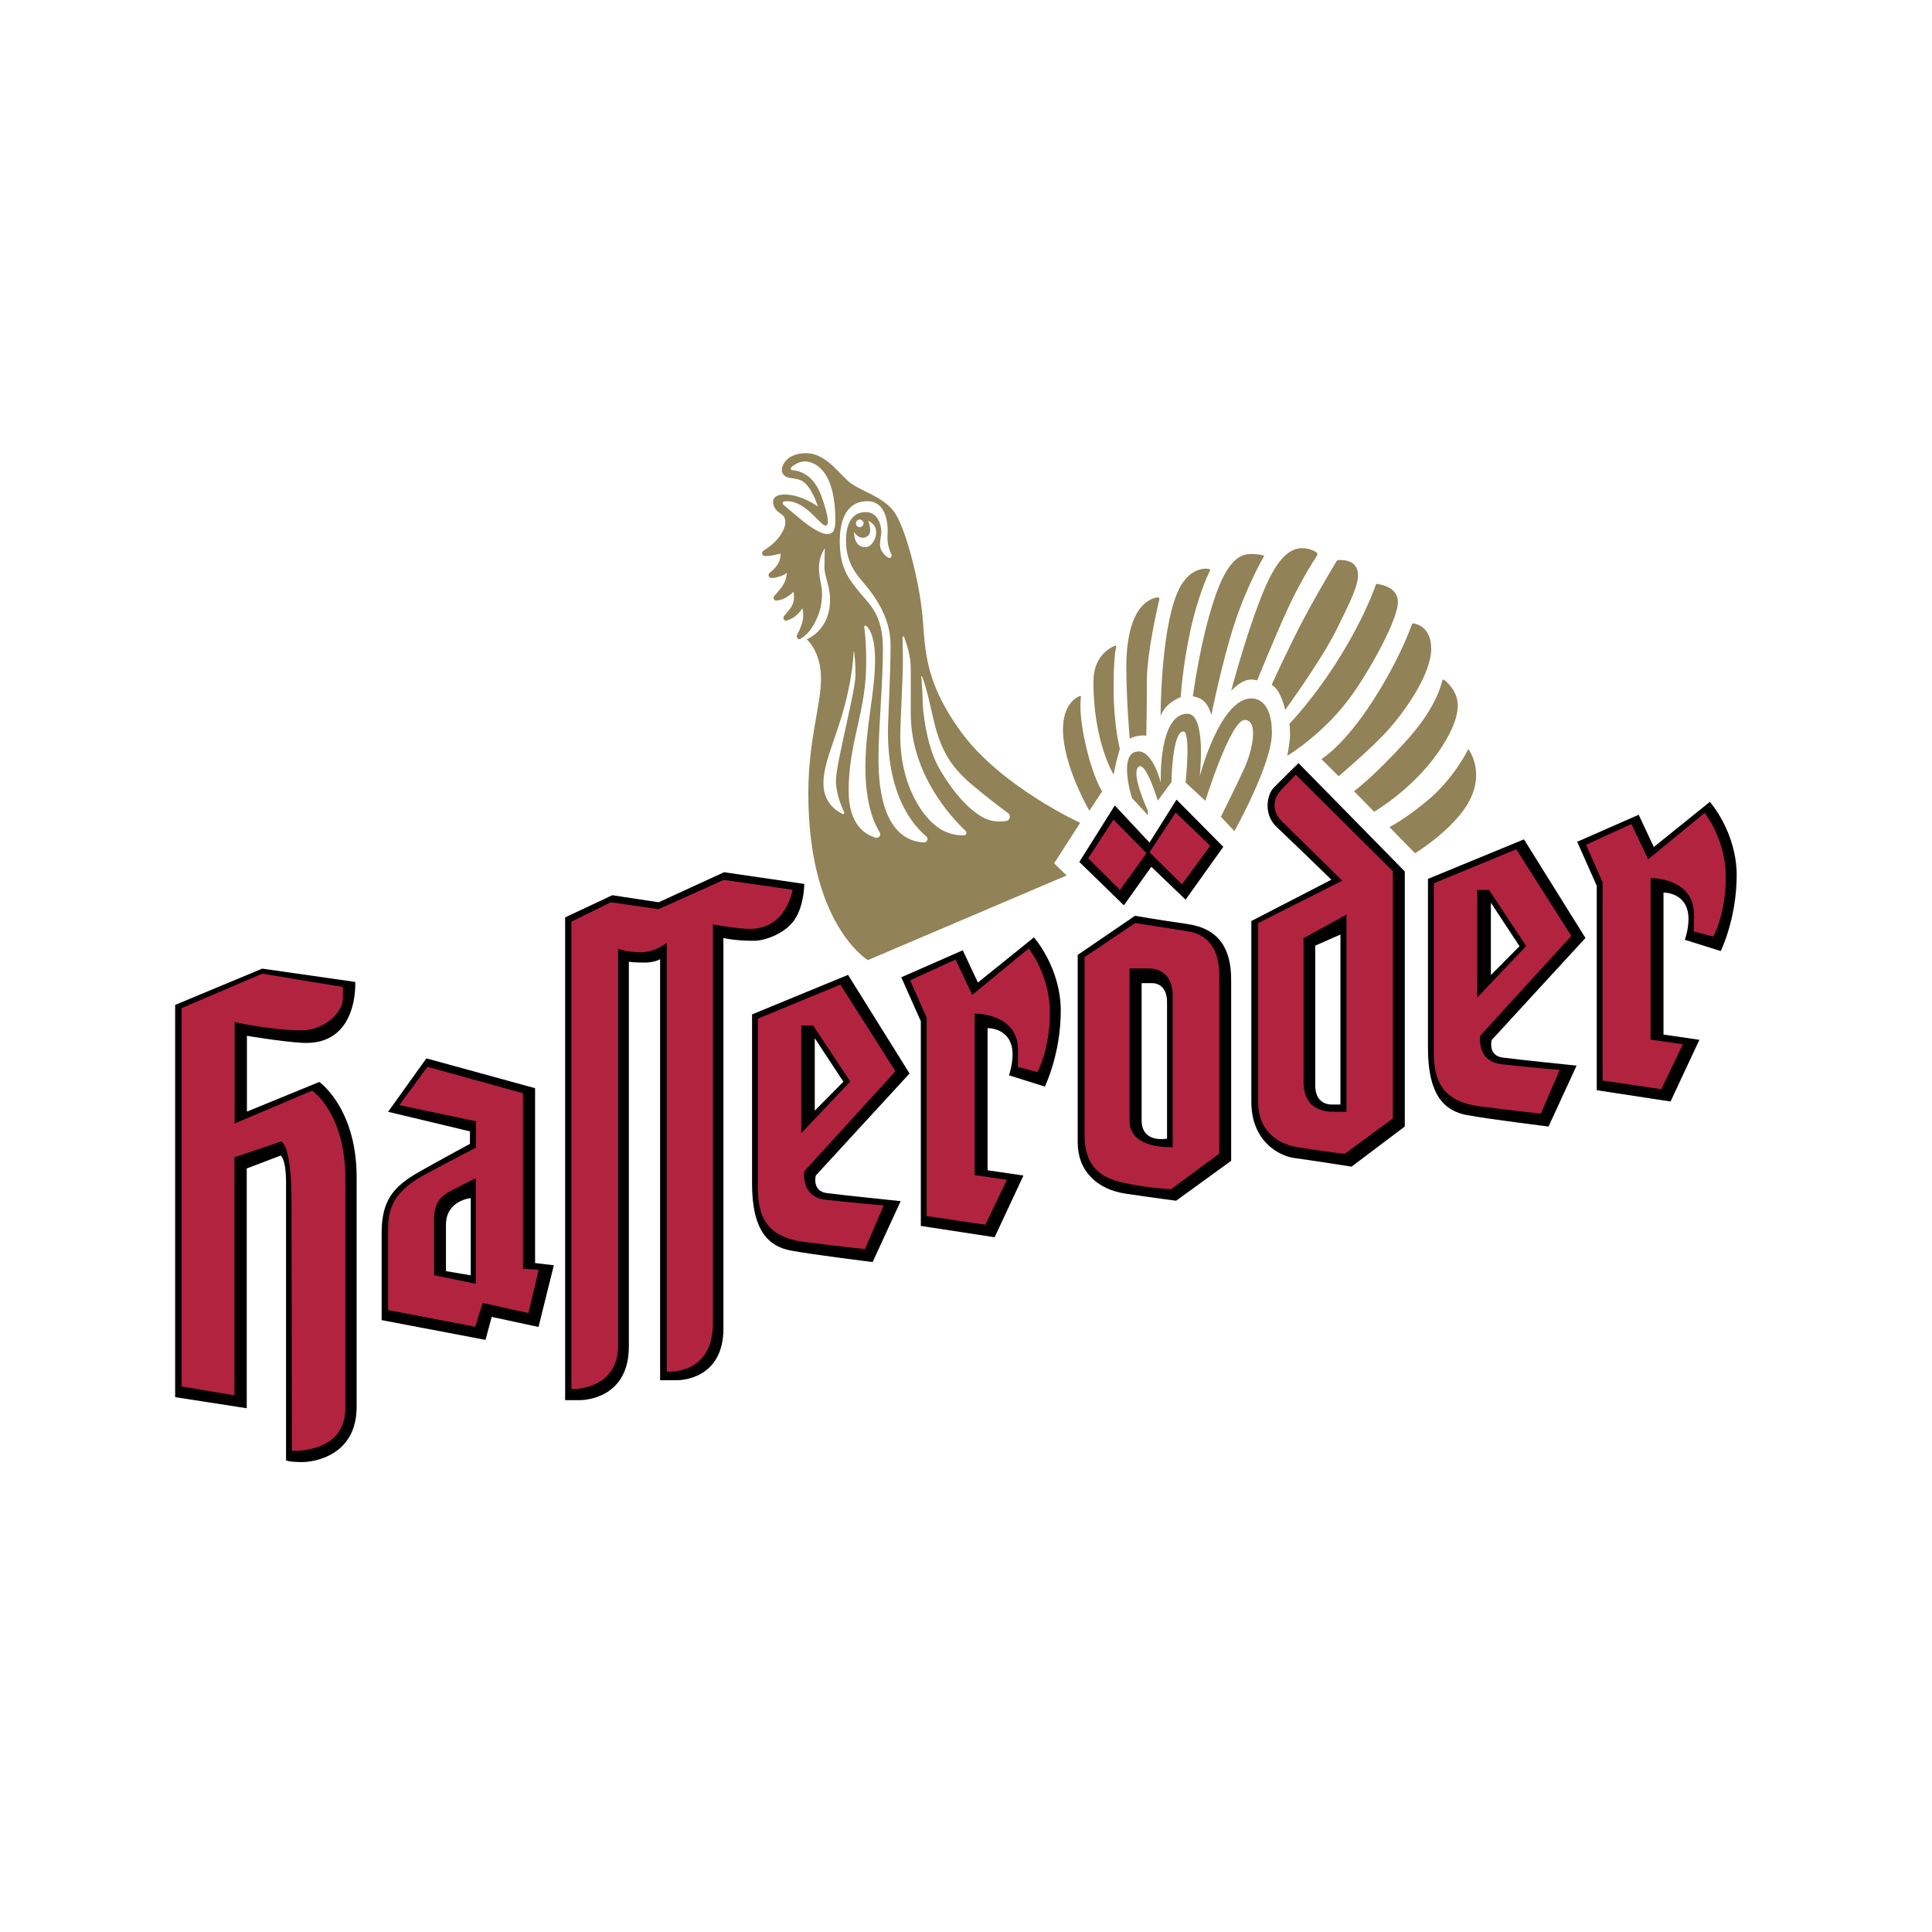 <svg xmlns="http://www.w3.org/2000/svg" fill="none" viewBox="0 0 1080 1080" height="1080" width="1080">
<path fill="black" d="M146.605 541.466L97.91 561.757V781.017L137.926 787.217V653.181L156.863 645.967C156.863 645.967 159.906 647.207 159.906 661.523V816.414C159.906 816.414 161.823 817.316 168.811 817.316C175.8 817.316 199.359 813.596 199.359 786.428V658.029C199.359 619.475 178.505 604.82 178.505 604.82L138.039 621.391V579.005C138.039 579.005 156.299 582.161 168.699 582.951C200.711 584.867 198.569 548.906 198.569 548.906L146.605 541.466Z"></path>
<path fill="#B22340" d="M174.448 609.667L131.163 628.042V571.339C131.163 571.339 151.115 575.961 168.812 575.961C179.858 575.961 191.694 567.168 191.694 557.811V551.724L146.606 544.284L101.518 563.561V775.042L131.05 780.002V646.981L131.276 646.868L157.201 638.075C157.201 638.075 162.95 639.541 162.95 671.33L163.176 811.003C163.176 811.003 193.047 812.919 193.047 787.104V659.156C193.159 622.067 174.448 609.667 174.448 609.667Z"></path>
<path fill="black" d="M216.943 621.504L238.36 591.63L299.116 608.314V706.051L309.599 707.291L301.032 741.787L274.881 736.15L271.387 749.002L213.336 737.954V689.255C213.336 670.767 220.099 663.101 234.64 654.872C249.068 646.755 262.707 639.428 262.707 639.428V632.439L216.943 621.504ZM249.294 710.561L263.158 712.928V669.752C263.158 669.752 249.294 670.992 249.294 684.633V710.561Z"></path>
<path fill="#B22340" d="M216.942 732.318V689.255C216.942 678.658 217.281 667.611 237.119 656.789C257.071 646.079 266.088 641.57 266.088 641.57V626.802L223.255 617.784L238.923 596.365L292.352 611.133V709.208L301.145 709.772L295.396 734.009L269.808 728.372L265.638 741.674L216.942 732.318ZM265.976 717.663V658.592C265.976 658.592 257.409 662.876 253.126 665.131C248.842 667.385 242.643 670.091 242.643 681.702V712.815L265.976 717.663Z"></path>
<path fill="black" d="M315.912 782.708H323.915C328.65 782.708 351.532 780.566 351.532 752.722V537.633C351.532 537.633 354.124 538.084 360.211 538.084C366.298 538.084 369.003 536.167 369.003 536.167V771.548H378.585C381.403 771.548 404.398 770.42 404.398 742.689V524.331C404.398 524.331 410.146 525.909 421.531 525.909C427.167 525.909 438.326 522.301 443.962 514.41C449.599 506.406 449.599 494.119 449.599 494.119L404.736 487.581L368.214 504.377L342.289 500.432L315.912 512.832V782.708Z"></path>
<path fill="#B22340" d="M319.405 776.508V515.199L341.498 504.377C341.498 504.377 367.424 508.097 367.875 508.21C368.326 508.323 404.509 491.864 404.509 491.864L443.06 497.388C443.06 497.388 439.678 519.258 419.388 519.258C412.174 519.258 398.535 516.778 398.535 516.778V739.645C398.535 769.18 372.722 766.7 372.722 766.7V527.036C372.722 527.036 366.297 532.334 358.181 532.334C350.065 532.334 345.556 530.305 345.556 530.305V751.707C345.669 777.635 319.405 776.508 319.405 776.508Z"></path>
<path fill="black" d="M420.402 567.056L474.057 544.96L508.437 600.085L456.022 657.127C456.022 657.127 453.768 665.807 462.109 666.934C470.45 668.062 503.477 671.444 503.477 671.444L487.809 705.488C487.809 705.488 454.669 701.43 442.045 699.062C429.42 696.695 420.402 687.677 420.402 661.749V567.056ZM455.458 580.358V620.828L471.465 604.707L455.458 580.358Z"></path>
<path fill="#B22340" d="M469.775 550.371L500.547 598.845L449.598 654.759C449.598 654.759 447.343 669.076 461.546 670.654C479.694 672.683 494.009 673.811 494.009 673.811L483.526 698.273C483.526 698.273 471.465 697.033 449.485 694.215C427.504 691.509 423.672 678.545 423.672 664.003V569.422L469.775 550.371ZM447.907 573.255V633.453L475.298 604.594L454.557 573.255H447.907Z"></path>
<path fill="black" d="M503.815 546.313L538.195 531.207L546.649 549.244L577.985 523.993C577.985 523.993 592.977 540.902 592.977 565.026C592.977 589.263 584.072 607.413 584.072 607.413L564.008 601.1C564.008 601.1 566.037 595.464 566.037 589.489C566.037 574.383 552.06 574.721 552.06 574.721V654.196L572.124 657.127L556.005 691.622L514.749 685.309V570.888L503.815 546.313Z"></path>
<path fill="#B22340" d="M508.776 548.004L518.019 568.972V679.786L550.821 684.633L562.882 659.494L544.847 656.901V566.605C544.847 566.605 569.082 566.154 569.082 587.009V596.478L579.903 599.296C579.903 599.296 586.892 587.009 586.892 565.928C586.892 544.848 575.056 530.193 575.056 530.193L543.494 556.121L534.138 536.393L508.776 548.004Z"></path>
<path fill="black" d="M798.242 491.301L851.897 469.206L886.277 524.331L833.862 581.372C833.862 581.372 831.607 590.052 839.949 591.179C848.29 592.307 881.317 595.689 881.317 595.689L865.649 629.733C865.649 629.733 832.509 625.675 819.885 623.308C807.26 620.94 798.242 611.922 798.242 585.994V491.301ZM833.411 504.603V545.073L849.417 528.952L833.411 504.603Z"></path>
<path fill="#B22340" d="M847.613 474.729L878.386 523.203L827.436 579.005C827.436 579.005 825.182 593.322 839.385 594.9C857.533 596.929 871.848 598.056 871.848 598.056L861.365 622.519C861.365 622.519 849.304 621.279 827.324 618.46C805.343 615.755 801.511 602.791 801.511 588.249V493.781L847.613 474.729ZM825.746 497.501V557.699L853.137 528.84L832.396 497.501H825.746Z"></path>
<path fill="black" d="M881.655 470.558L916.035 455.453L924.489 473.489L955.825 448.238C955.825 448.238 970.817 465.147 970.817 489.272C970.817 513.508 961.912 531.658 961.912 531.658L941.848 525.345C941.848 525.345 943.877 519.709 943.877 513.734C943.877 498.628 929.9 498.966 929.9 498.966V578.328L949.964 581.259L933.845 615.755L892.589 609.442V495.134L881.655 470.558Z"></path>
<path fill="#B22340" d="M886.615 472.249L895.858 493.217V604.031L928.66 608.878L940.721 583.739L922.686 581.147V490.85C922.686 490.85 946.921 490.399 946.921 511.254V520.723L957.742 523.542C957.742 523.542 964.73 511.254 964.73 490.173C964.73 469.093 952.895 454.438 952.895 454.438L921.333 480.366L911.977 460.638L886.615 472.249Z"></path>
<path fill="black" d="M634.459 511.931C634.459 511.931 645.844 513.96 663.879 516.553C681.463 519.145 688.227 530.418 688.227 547.553V648.898L657.454 671.218C657.454 671.218 645.28 669.64 629.274 667.273C613.267 664.905 602.446 654.647 602.446 638.639V533.8L634.459 511.931ZM638.179 549.47V626.239C638.179 639.428 652.381 636.497 652.381 636.497V560.179C652.381 553.077 648.774 549.582 643.927 549.582H638.179V549.47Z"></path>
<path fill="#B22340" d="M634.572 515.989C634.572 515.989 655.2 519.145 664.556 520.723C673.912 522.189 681.577 529.404 681.577 544.622V644.839L654.636 664.792C654.636 664.792 639.194 664.003 626.118 660.734C613.043 657.465 606.279 649.912 606.279 634.243V535.04L634.572 515.989ZM631.416 541.466V626.577C631.416 642.81 655.538 641.232 655.538 641.232V556.572C655.538 546.764 650.353 541.353 641.899 541.353H631.416V541.466Z"></path>
<path fill="black" d="M603.349 481.832L623.187 450.267L642.575 471.01L657.68 446.998L683.831 473.377L662.752 502.912L643.59 484.537L628.26 506.069L603.349 481.832Z"></path>
<path fill="#B22340" d="M608.309 479.802L626.118 497.501L640.885 476.871L622.399 458.158L608.309 479.802Z"></path>
<path fill="#B22340" d="M642.575 476.42L657.229 454.212L676.504 472.813L660.723 494.344L642.575 476.42Z"></path>
<path fill="black" d="M725.876 426.594L785.279 487.13V629.733L755.521 652.167C755.521 652.167 731.963 648.447 723.396 647.319C714.829 646.079 699.499 637.963 699.499 615.755V514.861L744.249 491.752C744.249 491.752 721.592 469.769 713.815 462.442C705.924 455.227 708.404 444.067 711.898 440.46C715.393 436.852 725.876 426.594 725.876 426.594ZM735.231 528.614V606.736C735.231 616.318 741.656 617.446 744.474 617.446H749.321V522.414L735.231 528.614Z"></path>
<path fill="#B22340" d="M750.335 492.316C750.335 492.316 723.17 465.486 716.745 459.286C710.32 453.085 712.011 445.983 716.181 441.587C719.901 437.641 724.297 433.02 724.297 433.02L778.628 487.017V625.224L751.801 644.952C751.801 644.952 742.783 644.163 725.65 641.345C708.516 638.526 703.331 626.69 703.331 616.431V515.989L750.335 492.316ZM728.693 524.444V604.933C728.693 622.293 743.685 621.504 746.841 621.504H752.703V511.254L728.693 524.444Z"></path>
<path fill="#918257" d="M608.984 453.198L616.086 442.376C616.086 442.376 611.013 434.823 606.73 415.546C603.235 399.989 603.912 392.098 604.25 389.618C604.363 389.167 603.912 388.942 603.574 389.055C601.094 390.069 594.218 394.24 594.218 407.768C594.218 428.172 608.984 453.198 608.984 453.198Z"></path>
<path fill="#918257" d="M622.511 433.019C622.511 433.019 623.751 426.594 624.653 423.437C625.555 420.281 626.005 418.59 626.005 418.59C626.005 418.59 622.511 405.4 622.511 384.545C622.511 369.665 623.413 363.803 623.977 361.661C624.089 361.21 623.638 360.759 623.187 360.985C620.031 362.338 611.239 367.185 611.239 380.825C611.126 414.644 622.511 433.019 622.511 433.019Z"></path>
<path fill="#918257" d="M631.529 412.953C631.529 412.953 633.107 411.826 636.826 411.263C638.968 410.924 640.772 411.263 640.772 411.263C640.772 411.263 641.11 397.622 641.11 380.487C641.11 365.269 646.859 340.243 648.098 334.944C648.211 334.381 647.76 333.93 647.309 333.93C643.364 334.268 629.612 338.213 629.612 373.16C629.725 393.113 631.529 412.953 631.529 412.953Z"></path>
<path fill="#918257" d="M648.774 400.215C648.774 400.215 650.24 396.269 653.509 393.564C656.778 390.858 660.046 389.731 660.046 389.731C660.046 389.731 660.835 373.836 665.457 352.305C669.515 333.817 674.926 321.867 676.391 318.936C676.616 318.598 676.391 318.147 675.94 318.035C673.235 317.584 663.879 317.358 657.905 331.9C648.774 354.221 648.774 400.215 648.774 400.215Z"></path>
<path fill="#918257" d="M666.811 389.28C666.811 389.28 670.418 389.618 673.123 392.099C675.828 394.579 677.181 399.651 677.181 399.651C677.181 399.651 682.93 370.68 690.031 348.81C697.132 326.941 706.714 310.707 706.714 310.707C706.714 310.707 704.459 309.693 699.274 309.693C694.089 309.693 686.198 311.947 678.646 335.395C670.868 358.618 666.811 389.28 666.811 389.28Z"></path>
<path fill="#918257" d="M688.227 386.236C688.227 386.236 692.059 381.84 696.455 380.374C699.724 379.247 702.767 380.374 702.767 380.374C702.767 380.374 711.898 357.716 719.788 340.468C726.439 325.926 733.991 313.976 736.245 310.482C736.584 309.918 736.471 309.129 735.907 308.791C734.555 307.889 731.849 306.423 727.904 306.423C715.956 306.423 708.404 323.671 701.189 343.962C693.975 364.254 688.227 386.236 688.227 386.236Z"></path>
<path fill="#918257" d="M748.307 313.075C747.743 313.075 747.292 313.413 747.067 313.864C744.587 317.922 732.188 338.664 723.734 355.799C714.265 374.964 710.884 382.855 710.884 382.855C710.884 382.855 713.251 383.869 715.393 388.153C717.534 392.549 718.436 396.833 718.436 396.833C718.436 396.833 738.613 369.102 747.067 352.079C755.521 335.057 759.128 327.279 759.128 321.529C759.128 313.075 751.012 312.962 748.307 313.075Z"></path>
<path fill="#918257" d="M769.273 326.377C769.273 326.377 781.447 327.166 781.447 336.523C781.447 345.879 767.244 372.033 756.31 387.702C740.868 409.797 719.563 422.536 719.563 422.536C719.563 422.536 721.142 414.757 721.142 410.699C721.142 406.641 720.803 404.612 720.803 404.612C720.803 404.612 735.232 389.731 749.66 366.171C764.088 342.61 769.273 326.377 769.273 326.377Z"></path>
<path fill="#918257" d="M789.224 349.148C789.337 348.697 789.788 348.359 790.239 348.472C792.719 348.923 800.046 351.178 800.046 362.676C800.046 376.542 786.181 396.382 776.825 407.092C767.469 417.801 748.307 433.921 748.307 433.921L738.726 424.339C738.726 424.339 751.35 416.786 767.357 391.873C781.559 369.891 787.872 352.869 789.224 349.148Z"></path>
<path fill="#918257" d="M807.259 380.036C806.921 379.698 806.357 379.924 806.245 380.375C805.456 383.982 801.848 396.946 785.842 414.419C767.018 435.161 756.873 442.263 756.873 442.263L768.145 453.762C768.145 453.762 788.886 441.812 803.427 421.296C810.866 410.812 815.939 399.877 814.699 391.986C813.91 385.898 809.175 381.502 807.259 380.036Z"></path>
<path fill="#918257" d="M776.713 462.329L791.028 476.984C791.028 476.984 808.049 466.613 818.081 452.973C832.284 433.358 820.787 418.703 820.787 418.703C820.787 418.703 814.023 433.019 800.497 445.307C786.858 457.256 776.713 462.329 776.713 462.329Z"></path>
<path fill="#918257" d="M632.769 446.096L641.674 455.678V453.198C641.674 453.198 632.205 433.019 636.263 428.848C640.321 424.564 647.197 447.561 647.197 447.561L654.862 437.19C654.862 437.19 655.2 408.895 661.513 408.895C665.796 408.895 662.752 437.416 662.752 437.416L673.799 447.674C673.799 447.674 687.889 402.469 695.78 402.469C703.67 402.469 700.176 419.266 695.78 429.074C691.384 438.768 682.479 456.58 682.479 456.58L690.031 464.584C690.031 464.584 710.997 427.27 710.997 409.684C710.997 391.985 702.543 390.407 699.612 390.407C681.915 390.407 670.643 434.034 670.643 434.034C670.643 434.034 674.588 398.975 663.767 398.975C647.423 398.975 648.888 437.528 648.888 437.528C648.888 437.528 644.605 420.055 636.489 420.055C624.54 420.168 632.769 446.096 632.769 446.096Z"></path>
<path fill="#918257" d="M451.852 443.616C451.852 413.404 458.953 394.466 458.953 379.247C458.953 364.029 450.95 357.377 450.95 357.377C450.95 357.377 464.025 352.643 464.025 335.057C464.025 327.617 460.869 322.431 460.869 317.02C460.869 311.609 461.095 306.424 461.095 306.424C461.095 306.424 457.826 310.82 457.826 317.246C457.826 323.671 459.517 326.94 459.517 331.788C459.517 336.635 458.84 342.497 454.444 349.937C452.528 353.206 449.935 355.574 447.681 357.039C446.328 357.941 444.863 356.363 445.539 354.897C446.328 353.545 447.117 351.854 447.794 349.937C450.048 344.301 448.47 340.017 448.47 340.017C448.47 340.017 447.23 342.497 444.074 344.864C442.947 345.654 441.369 346.33 439.903 346.894C438.438 347.457 437.311 345.541 438.325 344.301C439.34 343.173 440.467 341.821 441.594 340.355C445.088 335.959 443.51 330.773 443.51 330.773C443.51 330.773 442.608 332.126 439.114 334.155C437.649 335.057 435.845 335.508 434.154 335.733C432.689 335.959 431.9 334.155 432.802 333.141C433.929 331.9 435.282 330.435 436.634 328.631C440.016 324.348 439.79 320.177 439.79 320.177C439.79 320.177 438.889 321.529 434.38 322.657C433.253 322.995 432.238 323.108 431.224 323.108C429.758 323.22 429.082 321.191 430.209 320.289C431.224 319.5 432.351 318.486 433.478 317.133C436.86 313.3 436.296 309.467 436.296 309.467C436.296 309.467 435.282 309.805 431.787 310.482C430.547 310.707 428.969 310.82 427.504 310.82C426.039 310.82 425.475 308.791 426.715 307.889C427.955 307.1 429.307 306.085 430.435 305.296C434.831 302.027 439.001 296.165 439.001 292.107C439.001 288.048 437.198 287.936 434.605 285.794C432.125 283.652 429.195 276.437 438.663 276.437C448.132 276.437 457.375 283.201 457.262 283.201C457.149 283.201 453.542 270.575 447.23 268.321C442.947 266.743 439.34 267.983 437.423 264.488C435.958 261.895 438.663 253.328 450.499 253.328C462.335 253.328 469.661 266.066 476.086 270.463C482.511 274.859 492.656 277.565 499.081 285.118C505.506 292.67 513.059 321.417 515.313 340.919C517.568 360.308 514.975 378.571 537.294 409.233C559.612 439.783 603.799 459.962 603.799 459.962L589.258 482.621L596.246 489.384L485.104 536.731C485.668 536.956 451.852 517.567 451.852 443.616ZM480.595 290.416C479.468 290.416 478.454 291.43 478.454 292.558C478.454 293.798 479.355 294.7 480.595 294.7C481.722 294.7 482.737 293.685 482.737 292.558C482.737 291.43 481.722 290.416 480.595 290.416ZM437.987 280.496C437.423 280.721 437.311 281.51 437.762 281.961C439.114 283.201 442.045 285.681 446.779 289.627C453.655 295.376 459.178 298.532 462.222 298.532C465.265 298.532 466.956 297.405 466.956 290.754C466.956 262.233 455.008 257.95 449.823 257.95C446.666 257.95 443.848 259.866 442.27 261.219C441.707 261.67 442.045 262.684 442.721 262.797C446.441 263.022 454.557 264.939 458.953 276.775C461.095 282.412 464.702 293.798 461.546 293.798C458.389 293.798 450.724 280.157 439.903 280.157C439.114 280.157 438.438 280.27 437.987 280.496ZM496.489 311.722C497.616 312.398 498.856 311.158 498.292 309.918C497.052 307.325 495.813 303.605 496.151 298.871C496.714 289.514 493.784 280.157 484.879 280.157C476.086 280.157 469.436 286.47 469.436 302.591C469.436 318.711 475.523 324.798 480.708 331.337C486.006 337.875 493.558 343.399 493.558 362.789C493.558 382.178 491.078 406.528 491.078 424.339C491.078 465.035 507.761 470.671 516.553 470.897C518.357 470.897 519.146 468.642 517.793 467.515C510.579 461.54 496.376 445.194 496.376 409.233C496.376 401.117 497.841 377.331 497.841 360.647C497.841 343.963 487.697 331.562 482.061 325.024C476.425 318.486 472.93 312.173 472.93 302.027C472.93 291.881 476.988 286.245 483.864 286.245C490.74 286.245 492.656 293.572 492.656 297.18C492.656 300.787 490.627 305.183 493.333 308.678C494.234 310.031 495.362 311.045 496.489 311.722ZM484.202 370.567C484.202 398.298 474.396 414.419 474.396 442.15C474.396 460.976 483.639 466.613 489.613 468.304C491.304 468.755 492.656 466.838 491.755 465.26C488.486 460.075 483.751 448.914 483.751 428.961C483.751 406.528 489.162 387.364 489.162 368.876C489.162 356.701 486.344 351.854 484.428 349.937C483.864 349.374 482.962 349.937 483.075 350.614C483.526 353.206 484.202 359.068 484.202 370.567ZM475.297 380.374C470.45 407.881 460.306 423.663 460.306 437.867C460.306 448.802 467.632 453.424 471.014 455.002C471.578 455.227 472.141 454.664 471.916 454.1C470.45 450.943 467.294 443.616 467.294 436.401C467.294 426.819 478.228 386.462 478.228 377.218C478.228 371.243 477.777 366.734 477.439 364.254C477.439 364.141 477.214 364.141 477.214 364.254C477.101 366.847 476.763 372.145 475.297 380.374ZM504.717 370.116C504.717 378.683 503.252 404.837 503.252 411.713C503.252 435.612 513.284 454.1 523.429 461.878C529.403 466.5 535.49 467.064 538.984 466.951C540.224 466.838 540.675 465.373 539.773 464.471C532.334 457.482 509.114 433.019 509.114 398.749V373.498C509.114 366.734 506.746 359.519 505.394 356.025C505.168 355.574 504.492 355.687 504.492 356.25C504.605 359.068 504.717 364.479 504.717 370.116ZM515.764 391.986C515.764 395.931 517.568 416.223 524.669 428.848C532.221 442.376 542.028 453.536 550.82 457.595C554.991 459.511 559.274 459.398 562.543 458.947C564.572 458.609 565.248 455.791 563.557 454.551C558.936 451.169 550.933 445.081 542.817 438.205C530.192 427.383 525.12 417.575 521.062 398.862C518.131 385.447 516.328 380.149 515.426 378.12C515.313 377.894 514.975 378.007 514.975 378.233C515.313 381.164 515.764 388.829 515.764 391.986ZM479.243 303.831C480.933 305.973 484.991 307.1 487.584 303.718C489.613 301.125 490.402 297.405 489.275 294.812C488.148 292.332 485.33 291.092 485.33 291.092C485.33 291.092 488.148 297.969 484.766 299.885C480.37 302.478 477.439 297.405 477.439 297.405C477.439 297.405 477.214 301.238 479.243 303.831Z"></path>
</svg>
